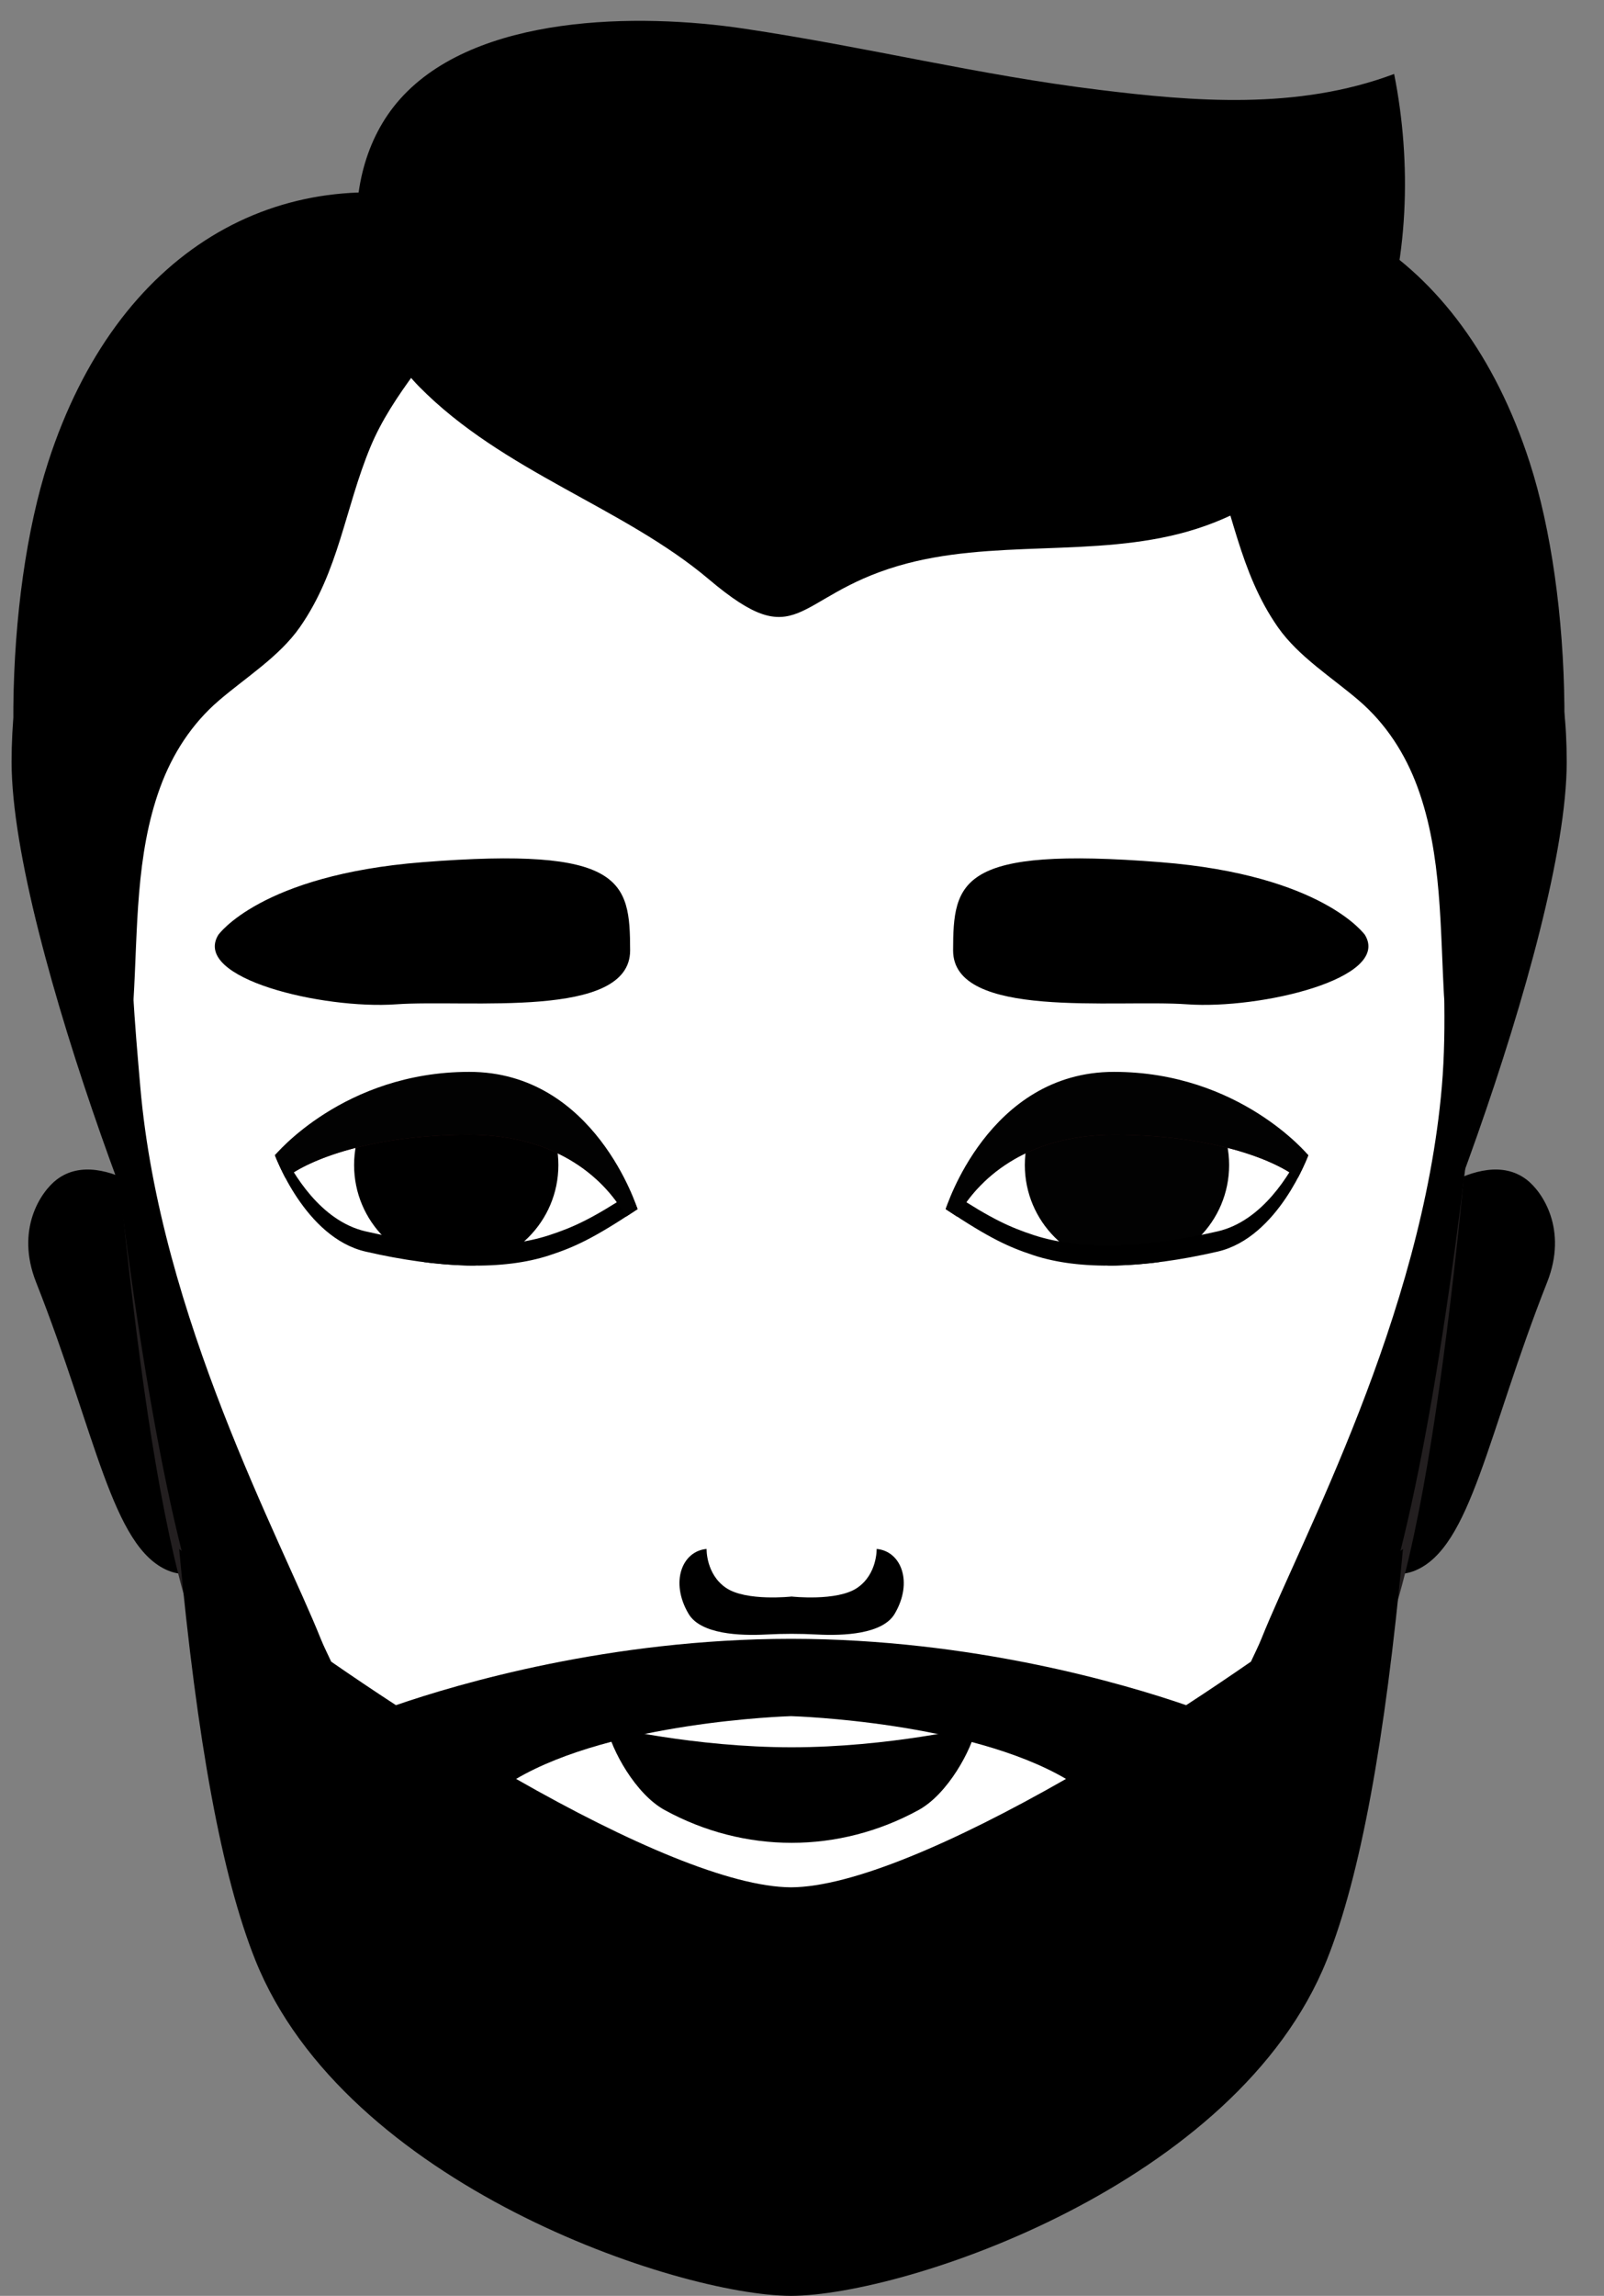 <?xml version="1.0" encoding="utf-8"?>
<!-- Generator: Adobe Illustrator 16.0.0, SVG Export Plug-In . SVG Version: 6.00 Build 0)  -->
<!DOCTYPE svg PUBLIC "-//W3C//DTD SVG 1.1//EN" "http://www.w3.org/Graphics/SVG/1.1/DTD/svg11.dtd">
<svg version="1.1" id="Layer_1" xmlns="http://www.w3.org/2000/svg" xmlns:xlink="http://www.w3.org/1999/xlink" x="0px" y="0px"
	 width="267.833px" height="383.191px" viewBox="0 0 267.833 383.191" enable-background="new 0 0 267.833 383.191"
	 xml:space="preserve">
<rect x="0" y="0" width="267.833" height="383.191" fill="#808080" stroke="none"/>
<g>
	<path d="M237.001,74.98c-7.387-11.62-16.641-21.652-27.217-30.016c-21.117-16.699-54.738,21.566-78.015,34.197
		C108.493,66.53,74.872,28.265,53.756,44.964C43.182,53.328,33.925,63.36,26.538,74.98C12.257,97.454,1.937,100.641,1.937,127.194
		c0,29.536,28.383,100.825,34.18,106.728c10.46,10.644,25.427,25.621,40.645,28.591c0.205,0.041,0.416,0.082,0.621,0.123
		c23.778-19.661,33.901-28.033,54.387-44.973c20.49,16.939,30.611,25.312,54.388,44.973c0.207-0.041,0.416-0.082,0.623-0.123
		c15.217-2.97,30.186-17.947,40.643-28.591c5.799-5.902,34.182-77.191,34.182-106.728C261.605,100.641,251.283,97.454,237.001,74.98
		z"/>
	<g>
		<path d="M30.028,202.909c0,0-12.666-12.025-20.551-6.035c-2.682,2.042-6.923,8.351-3.451,17.139
			c10.022,25.358,12.679,44.245,22.052,48.126c7.5,3.105,18.179-6.952,18.179-6.952L30.028,202.909z"/>
		<path d="M36.501,243.869c-1.432-36.972-23.372-36.972-23.372-36.972c5.577,7.319,6.954,12.599,8.237,20.556
			c0.41,2.541,1.565,10.161,1.227,13.156C20.754,256.89,37.048,257.98,36.501,243.869z"/>
	</g>
	<g>
		<path d="M234.337,202.909c0,0,12.664-12.025,20.553-6.035c2.684,2.042,6.922,8.351,3.449,17.139
			c-10.02,25.358-12.682,44.245-22.053,48.126c-7.5,3.105-18.178-6.952-18.178-6.952L234.337,202.909z"/>
		<path d="M227.865,243.869c1.43-36.972,23.371-36.972,23.371-36.972c-5.578,7.319-6.951,12.599-8.234,20.556
			c-0.412,2.541-1.568,10.161-1.229,13.156C243.613,256.89,227.316,257.98,227.865,243.869z"/>
	</g>
	<path fill="#FFFFFF" stroke="#231F20" stroke-width="3.225" stroke-miterlimit="10" d="M132.558,31.588
		C115.29,31.412,9.104,29.405,16.547,130.621c3.037,51.587,8.68,118.899,18.283,142.907c16.362,40.903,76.901,92.44,97.35,92.44
		c20.455,0,80.994-51.537,97.353-92.44c9.627-24.071,15.283-91.713,18.314-143.354C255.224,32.423,149.818,31.763,132.558,31.588z"
		/>
	<path d="M146.382,258.528c0,0,0.119,4.215-3.251,6.498c-3.366,2.287-10.951,1.446-10.951,1.446s-7.579,0.841-10.949-1.446
		c-3.37-2.283-3.247-6.498-3.247-6.498c-4.092,0.359-6.139,5.538-3.008,10.829c2.009,3.405,8.548,3.686,12.958,3.452
		c2.828-0.151,5.666-0.151,8.495,0c4.413,0.233,10.948-0.047,12.961-3.452C152.517,264.066,150.474,258.887,146.382,258.528z"/>
	<g>
		<g>
			<defs>
				<path id="SVGID_1_" d="M157.914,201.806c0,0,7.086-20.448,28.086-20.448s32.453,11.453,32.453,11.453
					s-4.971,13.742-15.139,16.089c-12.42,2.86-23.041,3.134-30.678,0.627C168.458,208.157,165.277,206.717,157.914,201.806z"/>
			</defs>
			<clipPath id="SVGID_2_">
				<use xlink:href="#SVGID_1_"  overflow="visible"/>
			</clipPath>
			<path clip-path="url(#SVGID_2_)" fill="#FFFFFF" d="M157.914,201.806c0,0,7.086-20.448,28.086-20.448
				s32.453,11.453,32.453,11.453s-4.971,13.742-15.139,16.089c-12.42,2.86-23.041,3.134-30.678,0.627
				C168.458,208.157,165.277,206.717,157.914,201.806z"/>
			<path clip-path="url(#SVGID_2_)" fill="#020202" d="M205.236,194.455c0,9.418-7.635,17.054-17.053,17.054
				c-9.422,0-17.059-7.636-17.059-17.054c0-9.421,7.637-17.059,17.059-17.059C197.601,177.396,205.236,185.034,205.236,194.455z"/>
			<path clip-path="url(#SVGID_2_)" fill="#3E1314" d="M186,189.4c16.326,0,26.789,4.142,30.684,7.222
				c1.148-2.18,1.77-3.811,1.77-3.811S207,181.358,186,181.358s-28.086,20.448-28.086,20.448c0.684,0.457,1.297,0.854,1.912,1.254
				C163.111,197.101,170.992,189.4,186,189.4z"/>
			<path clip-path="url(#SVGID_2_)" d="M203.314,205.523c-12.42,2.863-23.041,3.138-30.678,0.63
				c-3.943-1.294-7.047-2.689-13.57-6.967c-0.775,1.575-1.152,2.62-1.152,2.62c7.363,4.911,10.545,6.351,14.723,7.721
				c7.637,2.507,18.258,2.233,30.678-0.627c10.168-2.347,15.139-16.089,15.139-16.089s-0.441-0.397-1.07-0.933
				C215.439,195.929,210.794,203.797,203.314,205.523z"/>
		</g>
		<g>
			<defs>
				<path id="SVGID_3_" d="M106.452,201.806c0,0-7.09-20.448-28.09-20.448c-20.995,0-32.449,11.453-32.449,11.453
					s4.967,13.742,15.135,16.089c12.42,2.86,23.041,3.134,30.676,0.627C95.903,208.157,99.088,206.717,106.452,201.806z"/>
			</defs>
			<clipPath id="SVGID_4_">
				<use xlink:href="#SVGID_3_"  overflow="visible"/>
			</clipPath>
			<path clip-path="url(#SVGID_4_)" fill="#FFFFFF" d="M106.452,201.806c0,0-7.09-20.448-28.09-20.448
				c-20.995,0-32.449,11.453-32.449,11.453s4.967,13.742,15.135,16.089c12.42,2.86,23.041,3.134,30.676,0.627
				C95.903,208.157,99.088,206.717,106.452,201.806z"/>
			<circle clip-path="url(#SVGID_4_)" cx="76.181" cy="194.455" r="17.055"/>
			<path clip-path="url(#SVGID_4_)" fill="#3E1314" d="M78.362,189.4c-16.322,0-26.791,4.142-30.679,7.222
				c-1.151-2.18-1.771-3.811-1.771-3.811s11.455-11.453,32.449-11.453c21,0,28.09,20.448,28.09,20.448
				c-0.687,0.457-1.298,0.854-1.916,1.254C101.251,197.101,93.374,189.4,78.362,189.4z"/>
			<path clip-path="url(#SVGID_4_)" d="M61.047,205.523c12.42,2.863,23.041,3.138,30.676,0.63c3.946-1.294,7.049-2.689,13.575-6.967
				c0.775,1.575,1.153,2.62,1.153,2.62c-7.364,4.911-10.549,6.351-14.729,7.721c-7.635,2.507-18.256,2.233-30.676-0.627
				c-10.167-2.347-15.135-16.089-15.135-16.089s0.437-0.397,1.068-0.933C48.924,195.929,53.567,203.797,61.047,205.523z"/>
		</g>
	</g>
	<path fill="#020202" d="M186,189.4c16.326,0,26.789,4.142,30.684,7.222c1.148-2.18,1.77-3.811,1.77-3.811S207,178.901,186,178.901
		s-28.086,22.905-28.086,22.905c0.684,0.46,1.297,0.857,1.912,1.254C163.111,197.101,170.992,189.4,186,189.4z"/>
	<path fill="#020202" d="M78.362,189.4c-16.322,0-26.791,4.142-30.679,7.222c-1.151-2.18-1.771-3.811-1.771-3.811
		s11.455-13.91,32.449-13.91c21,0,28.09,22.905,28.09,22.905c-0.687,0.46-1.298,0.857-1.916,1.254
		C101.251,197.101,93.374,189.4,78.362,189.4z"/>
	<path d="M227.923,156.056c0,0-7.014-10.007-34.102-12.149c-33.615-2.658-34.652,3.144-34.674,14.716
		c-0.025,11.576,26.979,8.146,39.121,9.006C210.414,168.482,232.314,163.341,227.923,156.056z"/>
	<path d="M36.439,156.056c0,0,7.017-10.007,34.103-12.149c33.613-2.658,34.649,3.144,34.675,14.716
		c0.022,11.576-26.978,8.146-39.122,9.006C53.953,168.482,32.05,163.341,36.439,156.056z"/>
	<path d="M132.18,291.632c-16.266,0-30.875-3.486-30.875-3.486c0.784,3.902,4.8,11.298,9.695,13.969
		c13.324,7.283,29.038,7.283,42.365,0c4.893-2.671,8.908-10.066,9.691-13.969C163.056,288.146,148.451,291.632,132.18,291.632z"/>
	<path d="M249.355,148.471h-8.996c0.682,11.329,1.258,22.896,0.395,32.887c-3.301,38.415-23.51,75.608-30.131,92.17
		c-0.504,1.253-1.162,2.538-1.746,3.811c-3.584,2.477-7.193,4.908-10.816,7.264c-10.299-3.547-35.654-11.056-65.95-11.074l0,0
		c-0.007,0-0.013,0-0.013,0c-0.016,0-0.022,0-0.028,0l0,0c-30.298,0.019-55.654,7.527-65.956,11.074
		c-3.621-2.355-7.229-4.787-10.813-7.264c-0.584-1.272-1.243-2.558-1.744-3.811c-6.624-16.562-26.833-53.755-30.136-92.17
		c-0.858-9.991-1.942-21.558-1.261-32.887h-7.339c3.171,39.603,8.829,83.879,15.511,110.385c-0.137-0.107-0.283-0.221-0.42-0.328
		c2.993,32.125,7.125,54.637,12.713,68.603c15.024,37.564,70.53,55.991,89.445,56.061l0,0c0.006,0,0.016,0,0.019,0
		c0,0,0.016,0,0.022,0l0,0c18.911-0.069,74.417-18.496,89.442-56.061c5.588-13.966,9.721-36.478,12.713-68.603
		c-0.137,0.107-0.283,0.221-0.42,0.328C240.527,232.35,246.183,188.074,249.355,148.471z M132.088,315.004
		c-10.082-0.044-27.116-7.364-45.908-18.093c16.203-9.506,44.973-10.444,45.908-10.477c0.936,0.032,29.707,0.971,45.912,10.477
		C159.205,307.64,142.171,314.96,132.088,315.004z"/>
	<path d="M76.176,33.917C46.605,26.56,19.528,41.624,8.04,77.139c-7.186,22.217-8.289,58.975-0.038,83.049
		c4.884,2,9.651,4.236,14.291,6.7c0.713-11.825,0.321-24.166,4.446-35.455c2.041-5.594,5.274-10.615,9.804-14.505
		c4.497-3.865,10.098-7.333,13.535-12.256c6.517-9.345,7.516-19.806,11.763-30.042c3.739-9.01,10.812-15.998,15.782-24.272
		C80.936,44.844,85.66,36.277,76.176,33.917z"/>
	<path d="M187.279,33.917c29.566-7.358,56.643,7.706,68.133,43.222c7.189,22.217,8.291,58.975,0.039,83.049
		c-4.883,2-9.652,4.236-14.291,6.7c-0.715-11.825-0.322-24.166-4.445-35.455c-2.043-5.594-5.275-10.615-9.801-14.505
		c-4.502-3.865-10.102-7.333-13.539-12.256c-6.516-9.345-7.516-19.806-11.762-30.042c-3.74-9.01-10.809-15.998-15.783-24.272
		C182.517,44.844,177.792,36.277,187.279,33.917z"/>
</g>
<path d="M118.377,96.701c-14.294-12.083-34.358-17.91-48.414-32.191c-11.279-11.459-15.005-34.682-3.156-47.982
	c12.62-14.165,39.752-14.388,57.448-11.744c20.92,3.128,39.012,7.727,59.297,10.213c15.617,1.917,33.01,3.437,49.238-2.652
	c5.916,29.693-1.947,67.061-34.465,76.362c-15.598,4.463-32.752,1.144-48.363,5.749C132.388,99.633,133.502,109.479,118.377,96.701z
	"/>
</svg>
